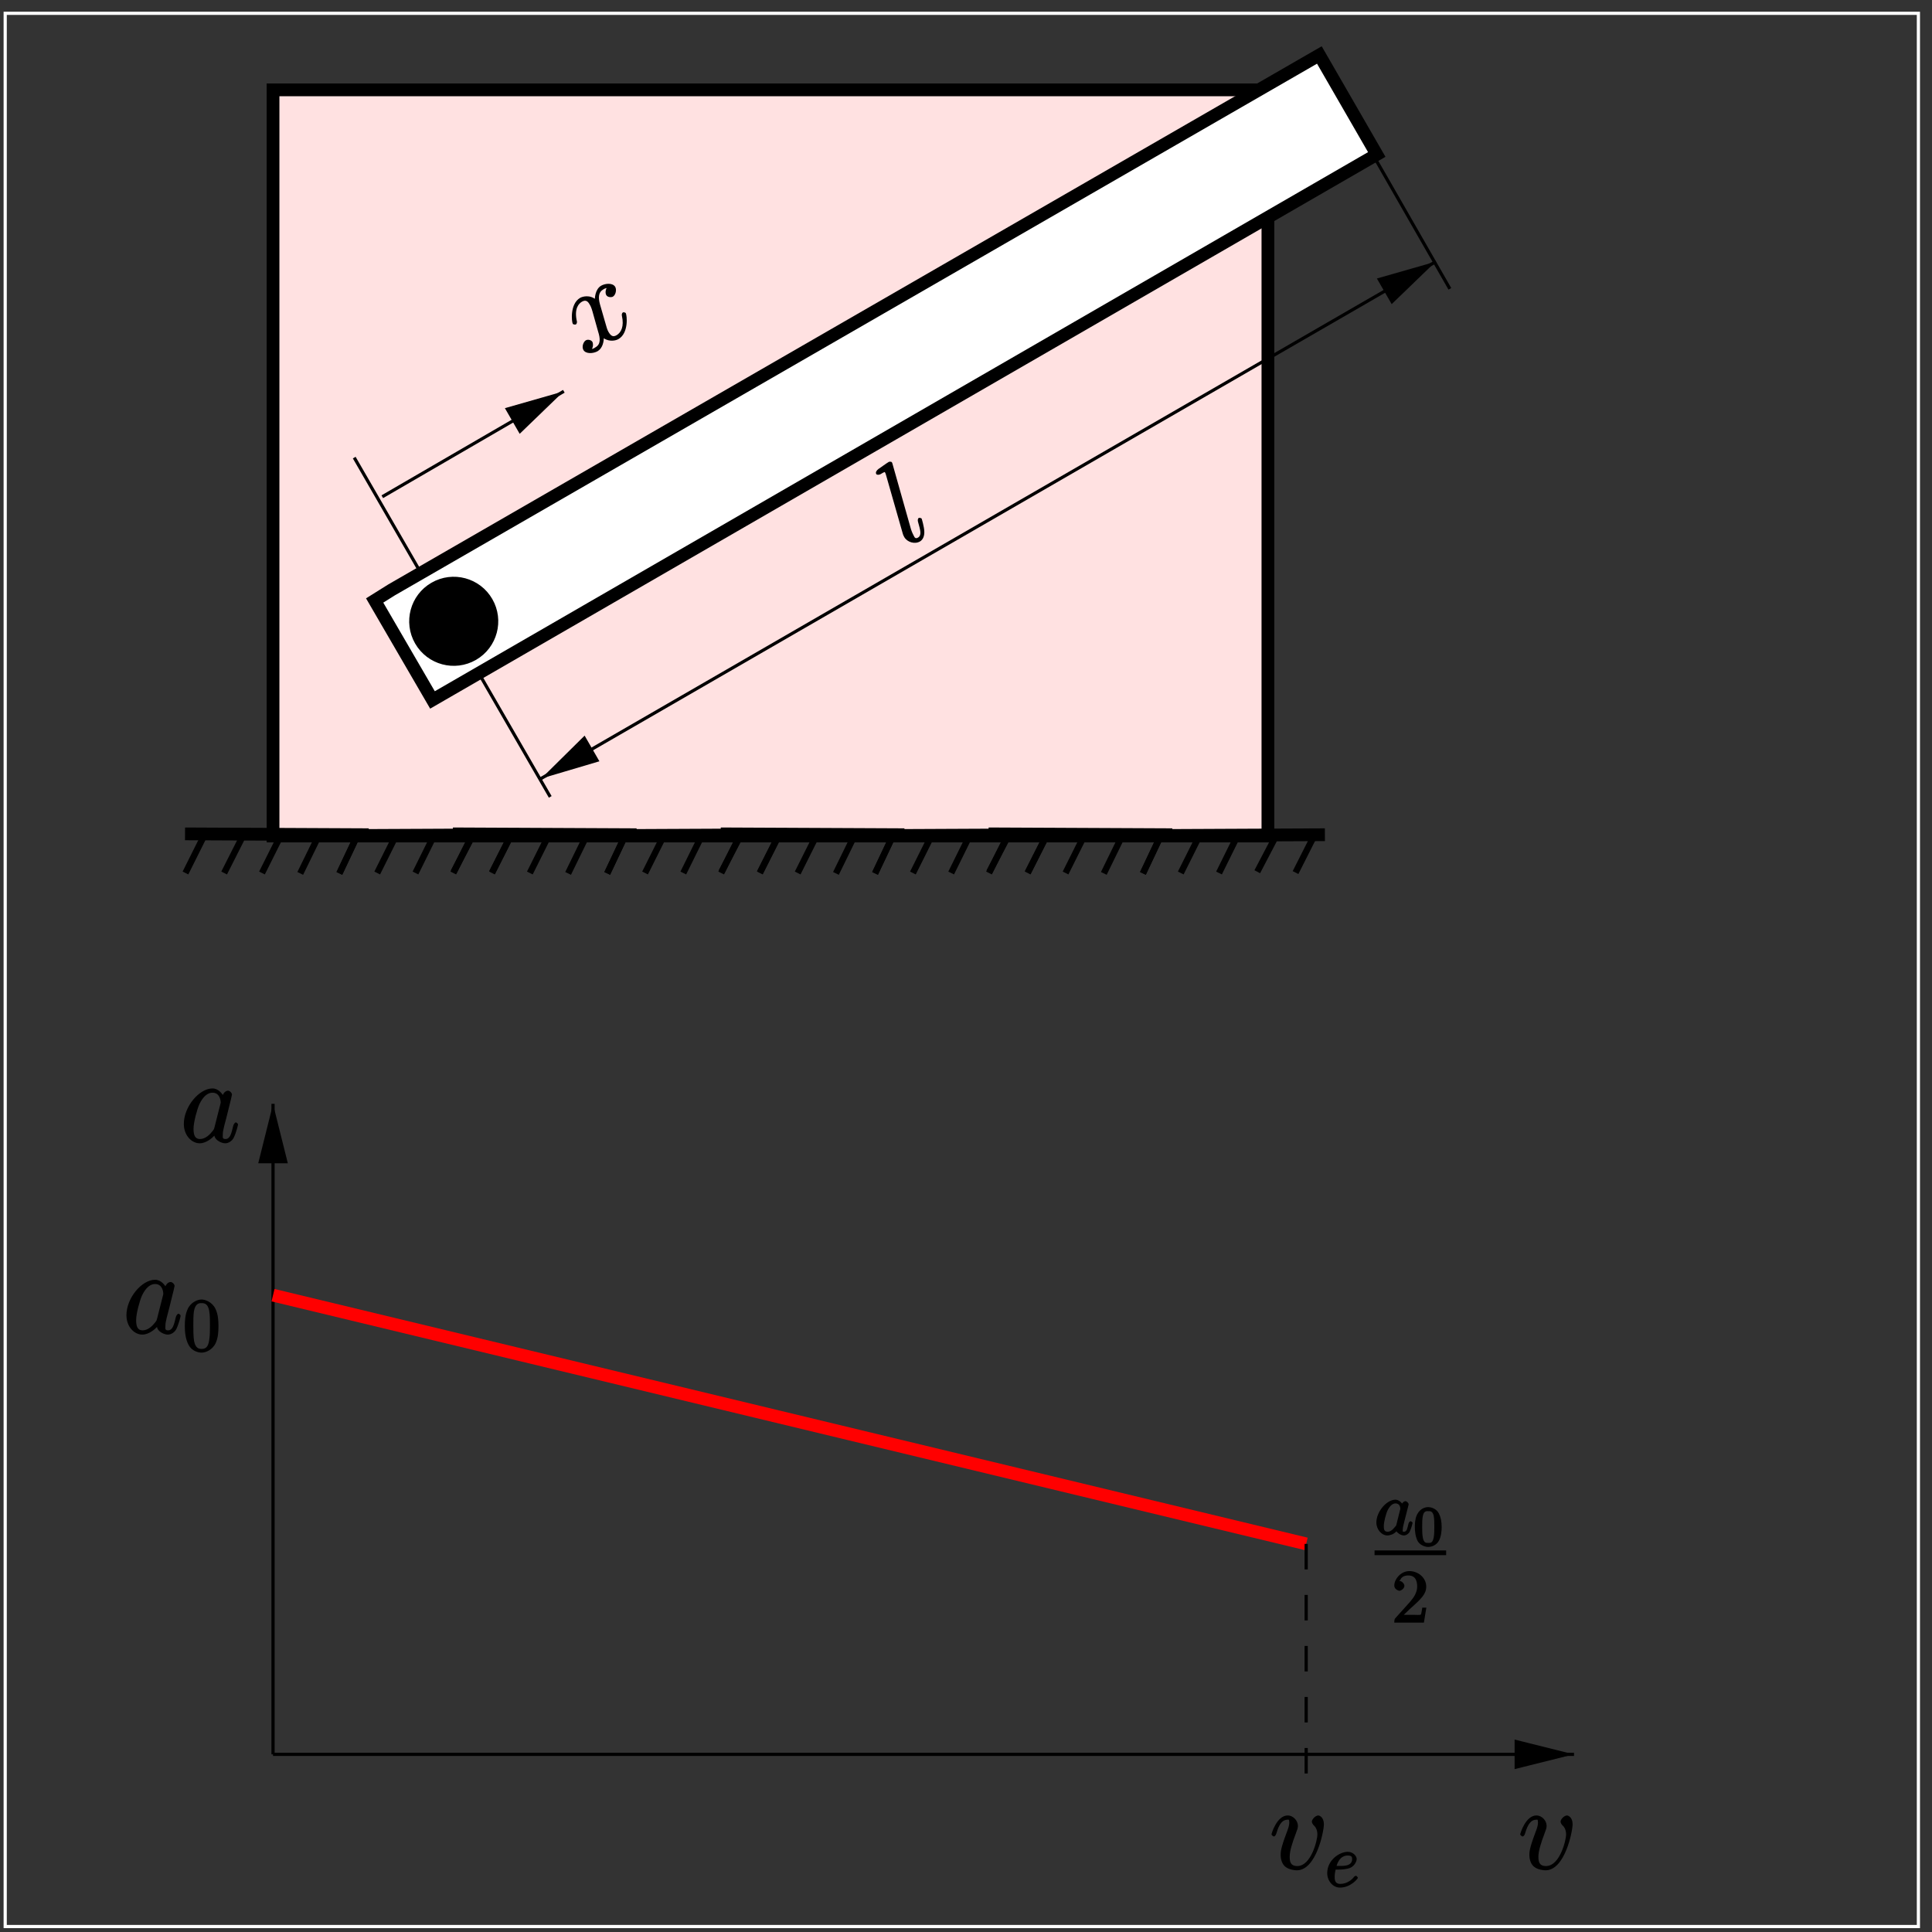 <?xml version="1.0" encoding="UTF-8"?>
<svg xmlns="http://www.w3.org/2000/svg" xmlns:xlink="http://www.w3.org/1999/xlink" width="283.46pt" height="283.48pt" viewBox="0 0 283.46 283.48" version="1.1">
<rect x="0" y="0" width="283.46" height="283.48" fill="#333333" stroke="none"/>
<defs>
<g>
<symbol overflow="visible" id="glyph0-0">
<path style="stroke:none;" d=""/>
</symbol>
<symbol overflow="visible" id="glyph0-1">
<path style="stroke:none;" d="M 3.406 -10.391 C 2.984 -10.047 2.953 -9.375 3.125 -9.094 C 3.328 -8.734 3.891 -8.75 4.094 -8.859 C 4.531 -9.125 4.672 -9.891 4.438 -10.297 C 4.078 -10.906 3.016 -10.828 2.375 -10.469 C 1.469 -9.938 1.422 -8.578 1.453 -8.203 L 1.703 -8.344 C 0.719 -9.25 -0.438 -8.844 -0.703 -8.688 C -2.219 -7.812 -1.969 -5.188 -1.781 -4.859 C -1.75 -4.812 -1.438 -4.719 -1.344 -4.781 C -1.219 -4.844 -1.172 -5.031 -1.172 -5.172 C -1.641 -7.188 -0.859 -7.875 -0.438 -8.125 C 0.234 -8.516 0.531 -8 0.734 -7.641 C 0.922 -7.328 1.047 -6.922 1.266 -6.109 L 1.922 -3.766 C 2.25 -2.734 2.344 -1.875 1.531 -1.422 C 1.469 -1.375 1.203 -1.156 0.766 -1.172 L 0.812 -0.938 C 1.297 -1.359 1.188 -2.047 1.094 -2.219 C 0.922 -2.516 0.422 -2.625 0.125 -2.453 C -0.219 -2.25 -0.5 -1.531 -0.234 -1.047 C 0.125 -0.422 1.219 -0.5 1.859 -0.859 C 2.562 -1.281 2.797 -2.219 2.766 -3.016 L 2.5 -2.984 C 3.234 -2.234 4.375 -2.312 4.922 -2.641 C 6.438 -3.516 6.172 -6.125 5.984 -6.453 C 5.938 -6.531 5.656 -6.609 5.562 -6.547 C 5.422 -6.469 5.375 -6.203 5.422 -6.047 C 5.766 -4.5 5.312 -3.594 4.641 -3.203 C 4.125 -2.906 3.812 -3.078 3.453 -3.688 C 3.266 -4.016 3.188 -4.297 2.875 -5.406 L 2.203 -7.734 C 1.922 -8.766 1.984 -9.531 2.688 -9.922 C 2.703 -9.938 3.031 -10.172 3.453 -10.141 Z M 3.406 -10.391 "/>
</symbol>
<symbol overflow="visible" id="glyph0-2">
<path style="stroke:none;" d="M -1.922 -12.359 C -1.938 -12.422 -1.969 -12.531 -2.016 -12.609 C -2.094 -12.75 -2.422 -12.703 -2.453 -12.688 C -2.469 -12.688 -3 -12.344 -3.25 -12.156 C -3.484 -12 -3.688 -11.828 -3.969 -11.656 C -4.281 -11.422 -4.453 -11.141 -4.312 -10.891 C -4.219 -10.734 -3.875 -10.781 -3.719 -10.859 C -2.969 -11.297 -3.078 -11.219 -3 -11.062 C -2.953 -11 -2.938 -10.969 -2.859 -10.672 L -0.438 -2.203 C -0.391 -2.016 -0.344 -1.891 -0.203 -1.641 C 0.234 -0.891 1.328 -0.562 2.094 -1 C 2.578 -1.281 2.766 -1.875 2.734 -2.484 C 2.719 -3.109 2.375 -4.297 2.344 -4.359 C 2.297 -4.438 2.016 -4.5 1.922 -4.453 C 1.781 -4.375 1.734 -4.094 1.828 -3.828 C 2.156 -2.656 2.391 -1.906 1.797 -1.562 C 1.344 -1.312 1.266 -1.734 1.141 -1.938 C 1.109 -2 0.938 -2.312 0.781 -2.797 Z M -1.922 -12.359 "/>
</symbol>
<symbol overflow="visible" id="glyph1-0">
<path style="stroke:none;" d=""/>
</symbol>
<symbol overflow="visible" id="glyph1-1">
<path style="stroke:none;" d="M 5.031 -2.188 C 4.938 -1.891 5 -1.953 4.75 -1.625 C 4.375 -1.141 3.719 -0.453 2.906 -0.453 C 2.203 -0.453 1.953 -0.953 1.953 -1.969 C 1.953 -2.906 2.484 -4.844 2.812 -5.562 C 3.391 -6.766 4.062 -7.25 4.734 -7.25 C 5.875 -7.25 5.938 -5.969 5.938 -5.844 C 5.938 -5.812 5.938 -5.688 5.891 -5.578 Z M 6.422 -6.594 C 6.234 -7.047 5.625 -7.875 4.734 -7.875 C 2.797 -7.875 0.531 -5.219 0.531 -2.672 C 0.531 -0.969 1.688 0.172 2.859 0.172 C 3.812 0.172 4.703 -0.609 5.016 -0.953 C 5.109 -0.266 6.078 0.172 6.594 0.172 C 7.109 0.172 7.609 -0.172 7.859 -0.656 C 8.25 -1.484 8.484 -2.531 8.484 -2.594 C 8.484 -2.688 8.281 -2.891 8.172 -2.891 C 8.031 -2.891 7.859 -2.672 7.781 -2.406 C 7.531 -1.391 7.359 -0.453 6.641 -0.453 C 6.141 -0.453 6.25 -0.75 6.25 -1.109 C 6.25 -1.5 6.297 -1.688 6.453 -2.359 C 6.578 -2.797 6.656 -3.172 6.797 -3.672 C 7.438 -6.25 7.594 -6.875 7.594 -6.969 C 7.594 -7.219 7.266 -7.547 7.016 -7.547 C 6.453 -7.547 6.172 -6.797 6.125 -6.594 Z M 6.422 -6.594 "/>
</symbol>
<symbol overflow="visible" id="glyph1-2">
<path style="stroke:none;" d="M 8 -6.578 C 8 -7.656 7.312 -7.875 7.188 -7.875 C 6.766 -7.875 6.234 -7.312 6.234 -6.969 C 6.234 -6.766 6.406 -6.547 6.469 -6.469 C 6.641 -6.312 7.047 -5.953 7.047 -5.062 C 7.047 -4.344 6.172 -0.453 4.094 -0.453 C 3.047 -0.453 2.984 -1.188 2.984 -1.828 C 2.984 -2.688 3.375 -3.891 3.844 -5.125 C 4.109 -5.844 4.188 -6.016 4.188 -6.359 C 4.188 -7.078 3.531 -7.875 2.688 -7.875 C 1.109 -7.875 0.312 -5.234 0.312 -5.094 C 0.312 -5.031 0.531 -4.797 0.656 -4.797 C 0.812 -4.797 0.969 -5.016 1.031 -5.25 C 1.453 -6.734 1.984 -7.25 2.641 -7.25 C 2.797 -7.25 2.922 -7.391 2.922 -6.812 C 2.922 -6.375 2.734 -5.875 2.484 -5.219 C 1.656 -3.016 1.656 -2.484 1.656 -2.062 C 1.656 -1.688 1.75 -0.875 2.297 -0.391 C 2.906 0.141 3.875 0.172 4.031 0.172 C 6.891 0.172 8 -5.594 8 -6.578 Z M 8 -6.578 "/>
</symbol>
<symbol overflow="visible" id="glyph2-0">
<path style="stroke:none;" d=""/>
</symbol>
<symbol overflow="visible" id="glyph2-1">
<path style="stroke:none;" d="M 5.188 -3.641 C 5.188 -4.516 5.125 -5.391 4.75 -6.188 C 4.25 -7.234 3.188 -7.562 2.719 -7.562 C 2.078 -7.562 1.094 -7.125 0.656 -6.125 C 0.312 -5.359 0.25 -4.516 0.25 -3.641 C 0.25 -2.828 0.344 -1.734 0.797 -0.906 C 1.266 -0.016 2.188 0.234 2.719 0.234 C 3.297 0.234 4.297 -0.141 4.781 -1.172 C 5.125 -1.938 5.188 -2.781 5.188 -3.641 Z M 2.719 -0.312 C 2.297 -0.312 1.812 -0.422 1.609 -1.469 C 1.5 -2.125 1.5 -3.125 1.5 -3.781 C 1.5 -4.469 1.5 -5.188 1.578 -5.781 C 1.781 -7.078 2.438 -7.031 2.719 -7.031 C 3.078 -7.031 3.625 -6.984 3.828 -5.906 C 3.938 -5.297 3.938 -4.453 3.938 -3.781 C 3.938 -2.953 3.938 -2.219 3.812 -1.516 C 3.656 -0.484 3.203 -0.312 2.719 -0.312 Z M 2.719 -0.312 "/>
</symbol>
<symbol overflow="visible" id="glyph2-2">
<path style="stroke:none;" d="M 1.5 -0.891 L 2.656 -2 C 4.359 -3.516 5.062 -4.203 5.062 -5.297 C 5.062 -6.547 3.922 -7.562 2.578 -7.562 C 1.359 -7.562 0.375 -6.406 0.375 -5.438 C 0.375 -4.828 1.094 -4.672 1.125 -4.672 C 1.312 -4.672 1.859 -4.969 1.859 -5.406 C 1.859 -5.688 1.5 -6.125 1.109 -6.125 C 1.031 -6.125 1 -6.125 1.219 -6.203 C 1.391 -6.672 1.812 -6.922 2.438 -6.922 C 3.438 -6.922 3.734 -6.188 3.734 -5.297 C 3.734 -4.422 3.234 -3.672 2.641 -3 L 0.547 -0.672 C 0.422 -0.547 0.375 -0.422 0.375 0 L 4.719 0 L 5.078 -2.203 L 4.484 -2.203 C 4.391 -1.719 4.375 -1.359 4.266 -1.188 C 4.188 -1.094 3.594 -1.141 3.344 -1.141 L 1.391 -1.141 Z M 1.5 -0.891 "/>
</symbol>
<symbol overflow="visible" id="glyph3-0">
<path style="stroke:none;" d=""/>
</symbol>
<symbol overflow="visible" id="glyph3-1">
<path style="stroke:none;" d="M 4.219 -4.281 C 4.031 -4.672 3.562 -5.125 3.062 -5.125 C 1.781 -5.125 0.266 -3.375 0.266 -1.781 C 0.266 -0.75 1.031 0.125 1.891 0.125 C 2.109 0.125 2.766 0.031 3.203 -0.484 C 3.234 -0.391 3.781 0.125 4.297 0.125 C 4.672 0.125 5.031 -0.172 5.141 -0.391 C 5.438 -1.031 5.578 -1.688 5.578 -1.719 C 5.578 -1.828 5.328 -1.969 5.297 -1.969 C 5.188 -1.969 5.016 -1.781 4.984 -1.625 C 4.797 -0.922 4.766 -0.422 4.312 -0.422 C 4.031 -0.422 4.141 -0.562 4.141 -0.781 C 4.141 -1.016 4.172 -1.094 4.281 -1.578 C 4.406 -2.047 4.422 -2.156 4.531 -2.562 L 4.922 -4.094 C 5 -4.391 5 -4.422 5 -4.453 C 5 -4.641 4.719 -4.906 4.531 -4.906 C 4.266 -4.906 3.938 -4.516 3.906 -4.281 Z M 3.203 -1.453 C 3.141 -1.25 3.188 -1.344 3.016 -1.156 C 2.547 -0.562 2.219 -0.422 1.906 -0.422 C 1.359 -0.422 1.359 -0.875 1.359 -1.297 C 1.359 -1.844 1.672 -3.078 1.922 -3.578 C 2.25 -4.219 2.641 -4.578 3.078 -4.578 C 3.781 -4.578 3.781 -3.844 3.781 -3.781 C 3.781 -3.703 3.75 -3.641 3.734 -3.594 Z M 3.203 -1.453 "/>
</symbol>
<symbol overflow="visible" id="glyph3-2">
<path style="stroke:none;" d="M 2.047 -2.516 C 2.359 -2.516 3.156 -2.547 3.703 -2.766 C 4.469 -3.094 4.672 -3.891 4.672 -4.047 C 4.672 -4.531 4.109 -5.125 3.359 -5.125 C 2.156 -5.125 0.344 -3.922 0.344 -2 C 0.344 -0.891 1.141 0.125 2.219 0.125 C 3.781 0.125 4.844 -1.188 4.844 -1.312 C 4.844 -1.391 4.625 -1.609 4.562 -1.609 C 4.5 -1.609 4.359 -1.547 4.297 -1.469 C 3.438 -0.375 2.359 -0.422 2.234 -0.422 C 1.391 -0.422 1.438 -1.188 1.438 -1.531 C 1.438 -1.672 1.453 -2 1.578 -2.516 Z M 1.672 -2.906 C 2.109 -4.562 3.078 -4.578 3.359 -4.578 C 3.875 -4.578 4 -4.422 4 -4.047 C 4 -2.906 2.422 -3.062 1.969 -3.062 L 1.719 -3.062 Z M 1.672 -2.906 "/>
</symbol>
<symbol overflow="visible" id="glyph4-0">
<path style="stroke:none;" d=""/>
</symbol>
<symbol overflow="visible" id="glyph4-1">
<path style="stroke:none;" d="M 4.078 -2.719 C 4.078 -3.578 3.938 -4.219 3.672 -4.734 C 3.328 -5.438 2.547 -5.672 2.109 -5.672 C 1.109 -5.672 0.609 -4.859 0.5 -4.641 L 0.438 -4.516 C 0.156 -3.922 0.141 -3.141 0.141 -2.719 C 0.141 -2.203 0.219 -1.266 0.594 -0.625 C 0.969 -0.047 1.688 0.172 2.109 0.172 C 2.5 0.172 3.312 -0.016 3.703 -0.797 C 4 -1.375 4.078 -2.203 4.078 -2.719 Z M 2.109 -0.422 C 1.844 -0.422 1.469 -0.359 1.312 -1.203 C 1.219 -1.656 1.219 -2.406 1.219 -2.828 C 1.219 -3.375 1.219 -3.922 1.312 -4.359 C 1.469 -5.172 1.906 -5.078 2.109 -5.078 C 2.375 -5.078 2.734 -5.125 2.906 -4.406 C 3 -3.953 3 -3.359 3 -2.828 C 3 -2.344 3 -1.641 2.906 -1.188 C 2.734 -0.344 2.375 -0.422 2.109 -0.422 Z M 2.109 -0.422 "/>
</symbol>
</g>
<clipPath id="clip1">
  <path d="M 49 50 L 90 50 L 90 80 L 49 80 Z M 49 50 "/>
</clipPath>
<clipPath id="clip2">
  <path d="M 0 0.062 L 0 283.461 L 283.398 283.461 L 283.398 0.062 Z M 76.301 63.273 L 84.473 58.531 L 82.539 55.289 L 74.43 60.027 L 81.855 57.906 Z M 76.301 63.273 "/>
</clipPath>
<clipPath id="clip3">
  <path d="M 28 0.062 L 229 0.062 L 229 130 L 28 130 Z M 28 0.062 "/>
</clipPath>
<clipPath id="clip4">
  <path d="M 72 31 L 218 31 L 218 121 L 72 121 Z M 72 31 "/>
</clipPath>
<clipPath id="clip5">
  <path d="M 0 0.062 L 0 283.461 L 283.398 283.461 L 283.398 0.062 Z M 204.238 44.246 L 212.352 39.508 L 210.477 36.262 L 202.367 41.004 L 209.793 38.883 Z M 85.723 108.309 L 77.613 113.051 L 79.484 116.293 L 87.594 111.555 L 80.23 113.738 Z M 85.723 108.309 "/>
</clipPath>
<clipPath id="clip6">
  <path d="M 39 257 L 232 257 L 232 258 L 39 258 Z M 39 257 "/>
</clipPath>
<clipPath id="clip7">
  <path d="M 0 0.062 L 0 283.461 L 283.398 283.461 L 283.398 0.062 Z M 222.453 259.266 L 231.875 259.266 L 231.875 255.523 L 222.453 255.523 L 229.941 257.395 Z M 222.453 259.266 "/>
</clipPath>
<clipPath id="clip8">
  <path d="M 39 161 L 41 161 L 41 258 L 39 258 Z M 39 161 "/>
</clipPath>
<clipPath id="clip9">
  <path d="M 0 0.062 L 0 283.461 L 283.398 283.461 L 283.398 0.062 Z M 41.93 170.438 L 41.93 161.02 L 38.188 161.02 L 38.188 170.438 L 40.059 162.953 Z M 41.93 170.438 "/>
</clipPath>
</defs>
<g id="surface1">
<path style="fill-rule:evenodd;fill:rgb(100%,88.084%,88.084%);fill-opacity:1;stroke-width:18.713;stroke-linecap:butt;stroke-linejoin:miter;stroke:rgb(0%,0%,0%);stroke-opacity:1;stroke-miterlimit:10;" d="M 400.586 1608.237 L 1860.273 1608.237 L 1860.273 2702.964 L 400.586 2702.964 Z M 400.586 1608.237 " transform="matrix(0.1,0,0,-0.1,0,283.48)"/>
<path style="fill:none;stroke-width:9.357;stroke-linecap:butt;stroke-linejoin:miter;stroke:rgb(0%,0%,0%);stroke-opacity:1;stroke-miterlimit:10;" d="M 272.734 1610.737 L 525.352 1611.362 L 497.93 1553.355 " transform="matrix(0.1,0,0,-0.1,0,283.48)"/>
<path style="fill:none;stroke-width:9.357;stroke-linecap:butt;stroke-linejoin:miter;stroke:rgb(0%,0%,0%);stroke-opacity:1;stroke-miterlimit:10;" d="M 440.508 1553.355 L 468.594 1610.737 " transform="matrix(0.1,0,0,-0.1,0,283.48)"/>
<path style="fill:none;stroke-width:9.357;stroke-linecap:butt;stroke-linejoin:miter;stroke:rgb(0%,0%,0%);stroke-opacity:1;stroke-miterlimit:10;" d="M 384.375 1553.941 L 412.461 1610.112 " transform="matrix(0.1,0,0,-0.1,0,283.48)"/>
<path style="fill:none;stroke-width:9.357;stroke-linecap:butt;stroke-linejoin:miter;stroke:rgb(0%,0%,0%);stroke-opacity:1;stroke-miterlimit:10;" d="M 328.867 1553.941 L 356.953 1609.487 " transform="matrix(0.1,0,0,-0.1,0,283.48)"/>
<path style="fill:none;stroke-width:9.357;stroke-linecap:butt;stroke-linejoin:miter;stroke:rgb(0%,0%,0%);stroke-opacity:1;stroke-miterlimit:10;" d="M 272.109 1553.941 L 300.156 1610.112 " transform="matrix(0.1,0,0,-0.1,0,283.48)"/>
<path style="fill:none;stroke-width:18.713;stroke-linecap:butt;stroke-linejoin:miter;stroke:rgb(0%,0%,0%);stroke-opacity:1;stroke-miterlimit:10;" d="M 271.484 1611.362 L 540.938 1610.112 " transform="matrix(0.1,0,0,-0.1,0,283.48)"/>
<path style="fill:none;stroke-width:9.357;stroke-linecap:butt;stroke-linejoin:miter;stroke:rgb(0%,0%,0%);stroke-opacity:1;stroke-miterlimit:10;" d="M 496.055 1609.487 L 749.922 1610.112 L 721.836 1554.566 " transform="matrix(0.1,0,0,-0.1,0,283.48)"/>
<path style="fill:none;stroke-width:9.357;stroke-linecap:butt;stroke-linejoin:miter;stroke:rgb(0%,0%,0%);stroke-opacity:1;stroke-miterlimit:10;" d="M 665.703 1555.816 L 693.789 1609.487 " transform="matrix(0.1,0,0,-0.1,0,283.48)"/>
<path style="fill:none;stroke-width:9.357;stroke-linecap:butt;stroke-linejoin:miter;stroke:rgb(0%,0%,0%);stroke-opacity:1;stroke-miterlimit:10;" d="M 609.57 1553.941 L 637.031 1609.487 " transform="matrix(0.1,0,0,-0.1,0,283.48)"/>
<path style="fill:none;stroke-width:9.357;stroke-linecap:butt;stroke-linejoin:miter;stroke:rgb(0%,0%,0%);stroke-opacity:1;stroke-miterlimit:10;" d="M 553.438 1553.941 L 581.484 1610.112 " transform="matrix(0.1,0,0,-0.1,0,283.48)"/>
<path style="fill:none;stroke-width:9.357;stroke-linecap:butt;stroke-linejoin:miter;stroke:rgb(0%,0%,0%);stroke-opacity:1;stroke-miterlimit:10;" d="M 497.93 1553.355 L 525.352 1611.362 " transform="matrix(0.1,0,0,-0.1,0,283.48)"/>
<path style="fill:none;stroke-width:18.713;stroke-linecap:butt;stroke-linejoin:miter;stroke:rgb(0%,0%,0%);stroke-opacity:1;stroke-miterlimit:10;" d="M 495.43 1608.862 L 764.883 1610.112 " transform="matrix(0.1,0,0,-0.1,0,283.48)"/>
<path style="fill:none;stroke-width:9.357;stroke-linecap:butt;stroke-linejoin:miter;stroke:rgb(0%,0%,0%);stroke-opacity:1;stroke-miterlimit:10;" d="M 665.703 1610.737 L 918.359 1611.362 L 890.898 1553.355 " transform="matrix(0.1,0,0,-0.1,0,283.48)"/>
<path style="fill:none;stroke-width:9.357;stroke-linecap:butt;stroke-linejoin:miter;stroke:rgb(0%,0%,0%);stroke-opacity:1;stroke-miterlimit:10;" d="M 833.516 1553.355 L 861.562 1610.737 " transform="matrix(0.1,0,0,-0.1,0,283.48)"/>
<path style="fill:none;stroke-width:9.357;stroke-linecap:butt;stroke-linejoin:miter;stroke:rgb(0%,0%,0%);stroke-opacity:1;stroke-miterlimit:10;" d="M 777.383 1553.941 L 805.43 1610.112 " transform="matrix(0.1,0,0,-0.1,0,283.48)"/>
<path style="fill:none;stroke-width:9.357;stroke-linecap:butt;stroke-linejoin:miter;stroke:rgb(0%,0%,0%);stroke-opacity:1;stroke-miterlimit:10;" d="M 721.836 1553.941 L 749.922 1609.487 " transform="matrix(0.1,0,0,-0.1,0,283.48)"/>
<path style="fill:none;stroke-width:9.357;stroke-linecap:butt;stroke-linejoin:miter;stroke:rgb(0%,0%,0%);stroke-opacity:1;stroke-miterlimit:10;" d="M 665.078 1553.941 L 693.164 1610.112 " transform="matrix(0.1,0,0,-0.1,0,283.48)"/>
<path style="fill:none;stroke-width:18.713;stroke-linecap:butt;stroke-linejoin:miter;stroke:rgb(0%,0%,0%);stroke-opacity:1;stroke-miterlimit:10;" d="M 664.453 1611.362 L 933.945 1610.112 " transform="matrix(0.1,0,0,-0.1,0,283.48)"/>
<path style="fill:none;stroke-width:9.357;stroke-linecap:butt;stroke-linejoin:miter;stroke:rgb(0%,0%,0%);stroke-opacity:1;stroke-miterlimit:10;" d="M 889.023 1609.487 L 1142.891 1610.112 L 1114.844 1554.566 " transform="matrix(0.1,0,0,-0.1,0,283.48)"/>
<path style="fill:none;stroke-width:9.357;stroke-linecap:butt;stroke-linejoin:miter;stroke:rgb(0%,0%,0%);stroke-opacity:1;stroke-miterlimit:10;" d="M 1058.711 1555.816 L 1086.758 1609.487 " transform="matrix(0.1,0,0,-0.1,0,283.48)"/>
<path style="fill:none;stroke-width:9.357;stroke-linecap:butt;stroke-linejoin:miter;stroke:rgb(0%,0%,0%);stroke-opacity:1;stroke-miterlimit:10;" d="M 1002.539 1553.941 L 1030 1609.487 " transform="matrix(0.1,0,0,-0.1,0,283.48)"/>
<path style="fill:none;stroke-width:9.357;stroke-linecap:butt;stroke-linejoin:miter;stroke:rgb(0%,0%,0%);stroke-opacity:1;stroke-miterlimit:10;" d="M 946.406 1553.941 L 974.492 1610.112 " transform="matrix(0.1,0,0,-0.1,0,283.48)"/>
<path style="fill:none;stroke-width:9.357;stroke-linecap:butt;stroke-linejoin:miter;stroke:rgb(0%,0%,0%);stroke-opacity:1;stroke-miterlimit:10;" d="M 890.898 1553.355 L 918.359 1611.362 " transform="matrix(0.1,0,0,-0.1,0,283.48)"/>
<path style="fill:none;stroke-width:18.713;stroke-linecap:butt;stroke-linejoin:miter;stroke:rgb(0%,0%,0%);stroke-opacity:1;stroke-miterlimit:10;" d="M 888.398 1608.862 L 1157.891 1610.112 " transform="matrix(0.1,0,0,-0.1,0,283.48)"/>
<path style="fill:none;stroke-width:9.357;stroke-linecap:butt;stroke-linejoin:miter;stroke:rgb(0%,0%,0%);stroke-opacity:1;stroke-miterlimit:10;" d="M 1058.711 1610.737 L 1311.328 1611.362 L 1283.867 1553.355 " transform="matrix(0.1,0,0,-0.1,0,283.48)"/>
<path style="fill:none;stroke-width:9.357;stroke-linecap:butt;stroke-linejoin:miter;stroke:rgb(0%,0%,0%);stroke-opacity:1;stroke-miterlimit:10;" d="M 1226.484 1553.355 L 1254.57 1610.737 " transform="matrix(0.1,0,0,-0.1,0,283.48)"/>
<path style="fill:none;stroke-width:9.357;stroke-linecap:butt;stroke-linejoin:miter;stroke:rgb(0%,0%,0%);stroke-opacity:1;stroke-miterlimit:10;" d="M 1170.352 1553.941 L 1198.438 1610.112 " transform="matrix(0.1,0,0,-0.1,0,283.48)"/>
<path style="fill:none;stroke-width:9.357;stroke-linecap:butt;stroke-linejoin:miter;stroke:rgb(0%,0%,0%);stroke-opacity:1;stroke-miterlimit:10;" d="M 1114.844 1553.941 L 1142.891 1609.487 " transform="matrix(0.1,0,0,-0.1,0,283.48)"/>
<path style="fill:none;stroke-width:9.357;stroke-linecap:butt;stroke-linejoin:miter;stroke:rgb(0%,0%,0%);stroke-opacity:1;stroke-miterlimit:10;" d="M 1058.086 1553.941 L 1086.133 1610.112 " transform="matrix(0.1,0,0,-0.1,0,283.48)"/>
<path style="fill:none;stroke-width:18.713;stroke-linecap:butt;stroke-linejoin:miter;stroke:rgb(0%,0%,0%);stroke-opacity:1;stroke-miterlimit:10;" d="M 1057.461 1611.362 L 1326.914 1610.112 " transform="matrix(0.1,0,0,-0.1,0,283.48)"/>
<path style="fill:none;stroke-width:9.357;stroke-linecap:butt;stroke-linejoin:miter;stroke:rgb(0%,0%,0%);stroke-opacity:1;stroke-miterlimit:10;" d="M 1281.992 1609.487 L 1535.898 1610.112 L 1507.812 1554.566 " transform="matrix(0.1,0,0,-0.1,0,283.48)"/>
<path style="fill:none;stroke-width:9.357;stroke-linecap:butt;stroke-linejoin:miter;stroke:rgb(0%,0%,0%);stroke-opacity:1;stroke-miterlimit:10;" d="M 1451.68 1555.816 L 1479.766 1609.487 " transform="matrix(0.1,0,0,-0.1,0,283.48)"/>
<path style="fill:none;stroke-width:9.357;stroke-linecap:butt;stroke-linejoin:miter;stroke:rgb(0%,0%,0%);stroke-opacity:1;stroke-miterlimit:10;" d="M 1395.547 1553.941 L 1422.969 1609.487 " transform="matrix(0.1,0,0,-0.1,0,283.48)"/>
<path style="fill:none;stroke-width:9.357;stroke-linecap:butt;stroke-linejoin:miter;stroke:rgb(0%,0%,0%);stroke-opacity:1;stroke-miterlimit:10;" d="M 1339.414 1553.941 L 1367.461 1610.112 " transform="matrix(0.1,0,0,-0.1,0,283.48)"/>
<path style="fill:none;stroke-width:9.357;stroke-linecap:butt;stroke-linejoin:miter;stroke:rgb(0%,0%,0%);stroke-opacity:1;stroke-miterlimit:10;" d="M 1283.867 1553.355 L 1311.328 1611.362 " transform="matrix(0.1,0,0,-0.1,0,283.48)"/>
<path style="fill:none;stroke-width:18.713;stroke-linecap:butt;stroke-linejoin:miter;stroke:rgb(0%,0%,0%);stroke-opacity:1;stroke-miterlimit:10;" d="M 1281.406 1608.862 L 1550.859 1610.112 " transform="matrix(0.1,0,0,-0.1,0,283.48)"/>
<path style="fill:none;stroke-width:9.357;stroke-linecap:butt;stroke-linejoin:miter;stroke:rgb(0%,0%,0%);stroke-opacity:1;stroke-miterlimit:10;" d="M 1451.68 1610.737 L 1704.297 1611.362 L 1676.875 1553.355 " transform="matrix(0.1,0,0,-0.1,0,283.48)"/>
<path style="fill:none;stroke-width:9.357;stroke-linecap:butt;stroke-linejoin:miter;stroke:rgb(0%,0%,0%);stroke-opacity:1;stroke-miterlimit:10;" d="M 1619.492 1553.355 L 1647.539 1610.737 " transform="matrix(0.1,0,0,-0.1,0,283.48)"/>
<path style="fill:none;stroke-width:9.357;stroke-linecap:butt;stroke-linejoin:miter;stroke:rgb(0%,0%,0%);stroke-opacity:1;stroke-miterlimit:10;" d="M 1563.359 1553.941 L 1591.406 1610.112 " transform="matrix(0.1,0,0,-0.1,0,283.48)"/>
<path style="fill:none;stroke-width:9.357;stroke-linecap:butt;stroke-linejoin:miter;stroke:rgb(0%,0%,0%);stroke-opacity:1;stroke-miterlimit:10;" d="M 1507.812 1553.941 L 1535.898 1609.487 " transform="matrix(0.1,0,0,-0.1,0,283.48)"/>
<path style="fill:none;stroke-width:9.357;stroke-linecap:butt;stroke-linejoin:miter;stroke:rgb(0%,0%,0%);stroke-opacity:1;stroke-miterlimit:10;" d="M 1451.055 1553.941 L 1479.102 1610.112 " transform="matrix(0.1,0,0,-0.1,0,283.48)"/>
<path style="fill:none;stroke-width:18.713;stroke-linecap:butt;stroke-linejoin:miter;stroke:rgb(0%,0%,0%);stroke-opacity:1;stroke-miterlimit:10;" d="M 1450.43 1611.362 L 1719.922 1610.112 " transform="matrix(0.1,0,0,-0.1,0,283.48)"/>
<path style="fill:none;stroke-width:9.357;stroke-linecap:butt;stroke-linejoin:miter;stroke:rgb(0%,0%,0%);stroke-opacity:1;stroke-miterlimit:10;" d="M 1675 1609.487 L 1928.867 1610.112 L 1900.781 1554.566 " transform="matrix(0.1,0,0,-0.1,0,283.48)"/>
<path style="fill:none;stroke-width:9.357;stroke-linecap:butt;stroke-linejoin:miter;stroke:rgb(0%,0%,0%);stroke-opacity:1;stroke-miterlimit:10;" d="M 1844.648 1555.816 L 1872.734 1609.487 " transform="matrix(0.1,0,0,-0.1,0,283.48)"/>
<path style="fill:none;stroke-width:9.357;stroke-linecap:butt;stroke-linejoin:miter;stroke:rgb(0%,0%,0%);stroke-opacity:1;stroke-miterlimit:10;" d="M 1788.516 1553.941 L 1815.977 1609.487 " transform="matrix(0.1,0,0,-0.1,0,283.48)"/>
<path style="fill:none;stroke-width:9.357;stroke-linecap:butt;stroke-linejoin:miter;stroke:rgb(0%,0%,0%);stroke-opacity:1;stroke-miterlimit:10;" d="M 1732.383 1553.941 L 1760.469 1610.112 " transform="matrix(0.1,0,0,-0.1,0,283.48)"/>
<path style="fill:none;stroke-width:9.357;stroke-linecap:butt;stroke-linejoin:miter;stroke:rgb(0%,0%,0%);stroke-opacity:1;stroke-miterlimit:10;" d="M 1676.875 1553.355 L 1704.297 1611.362 " transform="matrix(0.1,0,0,-0.1,0,283.48)"/>
<path style="fill:none;stroke-width:18.713;stroke-linecap:butt;stroke-linejoin:miter;stroke:rgb(0%,0%,0%);stroke-opacity:1;stroke-miterlimit:10;" d="M 1674.375 1608.862 L 1943.867 1610.112 " transform="matrix(0.1,0,0,-0.1,0,283.48)"/>
<path style="fill:none;stroke-width:4.678;stroke-linecap:butt;stroke-linejoin:miter;stroke:rgb(0%,0%,0%);stroke-opacity:1;stroke-miterlimit:10;" d="M 519.727 2163.394 L 807.305 1665.62 " transform="matrix(0.1,0,0,-0.1,0,283.48)"/>
<path style="fill:none;stroke-width:4.678;stroke-linecap:butt;stroke-linejoin:miter;stroke:rgb(0%,0%,0%);stroke-opacity:1;stroke-miterlimit:10;" d="M 2015.586 2605.659 L 2127.227 2411.05 " transform="matrix(0.1,0,0,-0.1,0,283.48)"/>
<g clip-path="url(#clip1)" clip-rule="nonzero">
<g clip-path="url(#clip2)" clip-rule="evenodd">
<path style="fill:none;stroke-width:4.678;stroke-linecap:butt;stroke-linejoin:miter;stroke:rgb(0%,0%,0%);stroke-opacity:1;stroke-miterlimit:10;" d="M 560.898 2106.011 L 827.266 2260.698 " transform="matrix(0.1,0,0,-0.1,0,283.48)"/>
</g>
</g>
<path style=" stroke:none;fill-rule:evenodd;fill:rgb(0%,0%,0%);fill-opacity:1;" d="M 76.301 63.273 L 81.855 57.906 L 74.43 60.027 L 76.301 63.273 "/>
<path style="fill:none;stroke-width:4.678;stroke-linecap:butt;stroke-linejoin:miter;stroke:rgb(0%,0%,0%);stroke-opacity:1;stroke-miterlimit:10;" d="M 763.008 2202.066 L 818.555 2255.738 L 744.297 2234.527 Z M 763.008 2202.066 " transform="matrix(0.1,0,0,-0.1,0,283.48)"/>
<path style=" stroke:none;fill-rule:evenodd;fill:rgb(100%,100%,100%);fill-opacity:1;" d="M 57.465 86.539 L 193.574 8.066 L 201.996 22.664 L 63.453 102.695 L 54.969 88.102 "/>
<g clip-path="url(#clip3)" clip-rule="nonzero">
<path style="fill:none;stroke-width:18.713;stroke-linecap:butt;stroke-linejoin:miter;stroke:rgb(0%,0%,0%);stroke-opacity:1;stroke-miterlimit:10;" d="M 574.648 1969.409 L 1935.742 2754.136 L 2019.961 2608.159 L 634.531 1807.847 L 549.688 1953.784 Z M 574.648 1969.409 " transform="matrix(0.1,0,0,-0.1,0,283.48)"/>
</g>
<g clip-path="url(#clip4)" clip-rule="nonzero">
<g clip-path="url(#clip5)" clip-rule="evenodd">
<path style="fill:none;stroke-width:4.678;stroke-linecap:butt;stroke-linejoin:miter;stroke:rgb(0%,0%,0%);stroke-opacity:1;stroke-miterlimit:10;" d="M 793.594 1692.456 L 2106.641 2450.972 " transform="matrix(0.1,0,0,-0.1,0,283.48)"/>
</g>
</g>
<path style=" stroke:none;fill-rule:evenodd;fill:rgb(0%,0%,0%);fill-opacity:1;" d="M 85.723 108.309 L 80.23 113.738 L 87.594 111.555 L 85.723 108.309 "/>
<path style="fill:none;stroke-width:4.678;stroke-linecap:butt;stroke-linejoin:miter;stroke:rgb(0%,0%,0%);stroke-opacity:1;stroke-miterlimit:10;" d="M 857.227 1751.714 L 802.305 1697.417 L 875.938 1719.253 Z M 857.227 1751.714 " transform="matrix(0.1,0,0,-0.1,0,283.48)"/>
<path style=" stroke:none;fill-rule:evenodd;fill:rgb(0%,0%,0%);fill-opacity:1;" d="M 204.238 44.246 L 209.793 38.883 L 202.367 41.004 L 204.238 44.246 "/>
<path style="fill:none;stroke-width:4.678;stroke-linecap:butt;stroke-linejoin:miter;stroke:rgb(0%,0%,0%);stroke-opacity:1;stroke-miterlimit:10;" d="M 2042.383 2392.339 L 2097.93 2445.972 L 2023.672 2424.761 Z M 2042.383 2392.339 " transform="matrix(0.1,0,0,-0.1,0,283.48)"/>
<g clip-path="url(#clip6)" clip-rule="nonzero">
<g clip-path="url(#clip7)" clip-rule="evenodd">
<path style="fill:none;stroke-width:4.678;stroke-linecap:butt;stroke-linejoin:miter;stroke:rgb(0%,0%,0%);stroke-opacity:1;stroke-miterlimit:10;" d="M 400.586 260.855 L 2309.375 260.855 " transform="matrix(0.1,0,0,-0.1,0,283.48)"/>
</g>
</g>
<path style=" stroke:none;fill-rule:evenodd;fill:rgb(0%,0%,0%);fill-opacity:1;" d="M 222.453 259.266 L 229.941 257.395 L 222.453 255.523 L 222.453 259.266 "/>
<path style="fill:none;stroke-width:4.678;stroke-linecap:butt;stroke-linejoin:miter;stroke:rgb(0%,0%,0%);stroke-opacity:1;stroke-miterlimit:10;" d="M 2224.531 242.144 L 2299.414 260.855 L 2224.531 279.566 Z M 2224.531 242.144 " transform="matrix(0.1,0,0,-0.1,0,283.48)"/>
<g clip-path="url(#clip8)" clip-rule="nonzero">
<g clip-path="url(#clip9)" clip-rule="evenodd">
<path style="fill:none;stroke-width:4.678;stroke-linecap:butt;stroke-linejoin:miter;stroke:rgb(0%,0%,0%);stroke-opacity:1;stroke-miterlimit:10;" d="M 400.586 260.855 L 400.586 1215.269 " transform="matrix(0.1,0,0,-0.1,0,283.48)"/>
</g>
</g>
<path style=" stroke:none;fill-rule:evenodd;fill:rgb(0%,0%,0%);fill-opacity:1;" d="M 41.93 170.438 L 40.059 162.953 L 38.188 170.438 L 41.93 170.438 "/>
<path style="fill:none;stroke-width:4.678;stroke-linecap:butt;stroke-linejoin:miter;stroke:rgb(0%,0%,0%);stroke-opacity:1;stroke-miterlimit:10;" d="M 419.297 1130.425 L 400.586 1205.269 L 381.875 1130.425 Z M 419.297 1130.425 " transform="matrix(0.1,0,0,-0.1,0,283.48)"/>
<path style="fill:none;stroke-width:18.713;stroke-linecap:butt;stroke-linejoin:miter;stroke:rgb(100%,0%,0%);stroke-opacity:1;stroke-miterlimit:10;" d="M 400.586 934.527 L 1916.406 569.644 " transform="matrix(0.1,0,0,-0.1,0,283.48)"/>
<path style="fill:none;stroke-width:4.678;stroke-linecap:butt;stroke-linejoin:miter;stroke:rgb(0%,0%,0%);stroke-opacity:1;stroke-dasharray:37.427;stroke-miterlimit:10;" d="M 1916.406 232.769 L 1916.406 569.644 " transform="matrix(0.1,0,0,-0.1,0,283.48)"/>
<path style="fill:none;stroke-width:4.678;stroke-linecap:butt;stroke-linejoin:miter;stroke:rgb(100%,100%,100%);stroke-opacity:1;stroke-miterlimit:10;" d="M 7.617 8.238 L 2814.648 8.238 L 2814.648 2815.269 L 7.617 2815.269 Z M 7.617 8.238 " transform="matrix(0.1,0,0,-0.1,0,283.48)"/>
<path style=" stroke:none;fill-rule:evenodd;fill:rgb(0%,0%,0%);fill-opacity:1;" d="M 72.027 88.008 C 73.766 91.02 72.734 94.871 69.723 96.613 C 66.707 98.352 62.855 97.32 61.113 94.305 C 59.375 91.293 60.406 87.438 63.422 85.699 C 66.434 83.961 70.289 84.992 72.027 88.008 "/>
<path style="fill:none;stroke-width:4.678;stroke-linecap:butt;stroke-linejoin:miter;stroke:rgb(0%,0%,0%);stroke-opacity:1;stroke-miterlimit:10;" d="M 720.273 1954.722 C 737.656 1924.605 727.344 1886.089 697.227 1868.667 C 667.07 1851.284 628.555 1861.597 611.133 1891.753 C 593.75 1921.87 604.062 1960.425 634.219 1977.808 C 664.336 1995.191 702.891 1984.878 720.273 1954.722 Z M 720.273 1954.722 " transform="matrix(0.1,0,0,-0.1,0,283.48)"/>
<g style="fill:rgb(0%,0%,0%);fill-opacity:1;">
  <use xlink:href="#glyph0-1" x="85.824" y="52.386"/>
</g>
<g style="fill:rgb(0%,0%,0%);fill-opacity:1;">
  <use xlink:href="#glyph0-2" x="132.877" y="80.445"/>
</g>
<g style="fill:rgb(0%,0%,0%);fill-opacity:1;">
  <use xlink:href="#glyph1-1" x="26.441" y="167.569"/>
</g>
<g style="fill:rgb(0%,0%,0%);fill-opacity:1;">
  <use xlink:href="#glyph1-1" x="18.02" y="195.639"/>
</g>
<g style="fill:rgb(0%,0%,0%);fill-opacity:1;">
  <use xlink:href="#glyph2-1" x="26.866" y="198.222"/>
</g>
<g style="fill:rgb(0%,0%,0%);fill-opacity:1;">
  <use xlink:href="#glyph3-1" x="201.673" y="225.156"/>
</g>
<g style="fill:rgb(0%,0%,0%);fill-opacity:1;">
  <use xlink:href="#glyph4-1" x="207.442" y="226.794"/>
</g>
<path style="fill:none;stroke-width:6.93;stroke-linecap:butt;stroke-linejoin:miter;stroke:rgb(0%,0%,0%);stroke-opacity:1;stroke-miterlimit:10;" d="M 2016.719 556.558 L 2121.758 556.558 " transform="matrix(0.1,0,0,-0.1,0,283.48)"/>
<g style="fill:rgb(0%,0%,0%);fill-opacity:1;">
  <use xlink:href="#glyph2-2" x="204.193" y="238.071"/>
</g>
<g style="fill:rgb(0%,0%,0%);fill-opacity:1;">
  <use xlink:href="#glyph1-2" x="186.239" y="274.237"/>
</g>
<g style="fill:rgb(0%,0%,0%);fill-opacity:1;">
  <use xlink:href="#glyph3-2" x="194.384" y="276.82"/>
</g>
<g style="fill:rgb(0%,0%,0%);fill-opacity:1;">
  <use xlink:href="#glyph1-2" x="222.73" y="274.237"/>
</g>
</g>
</svg>
